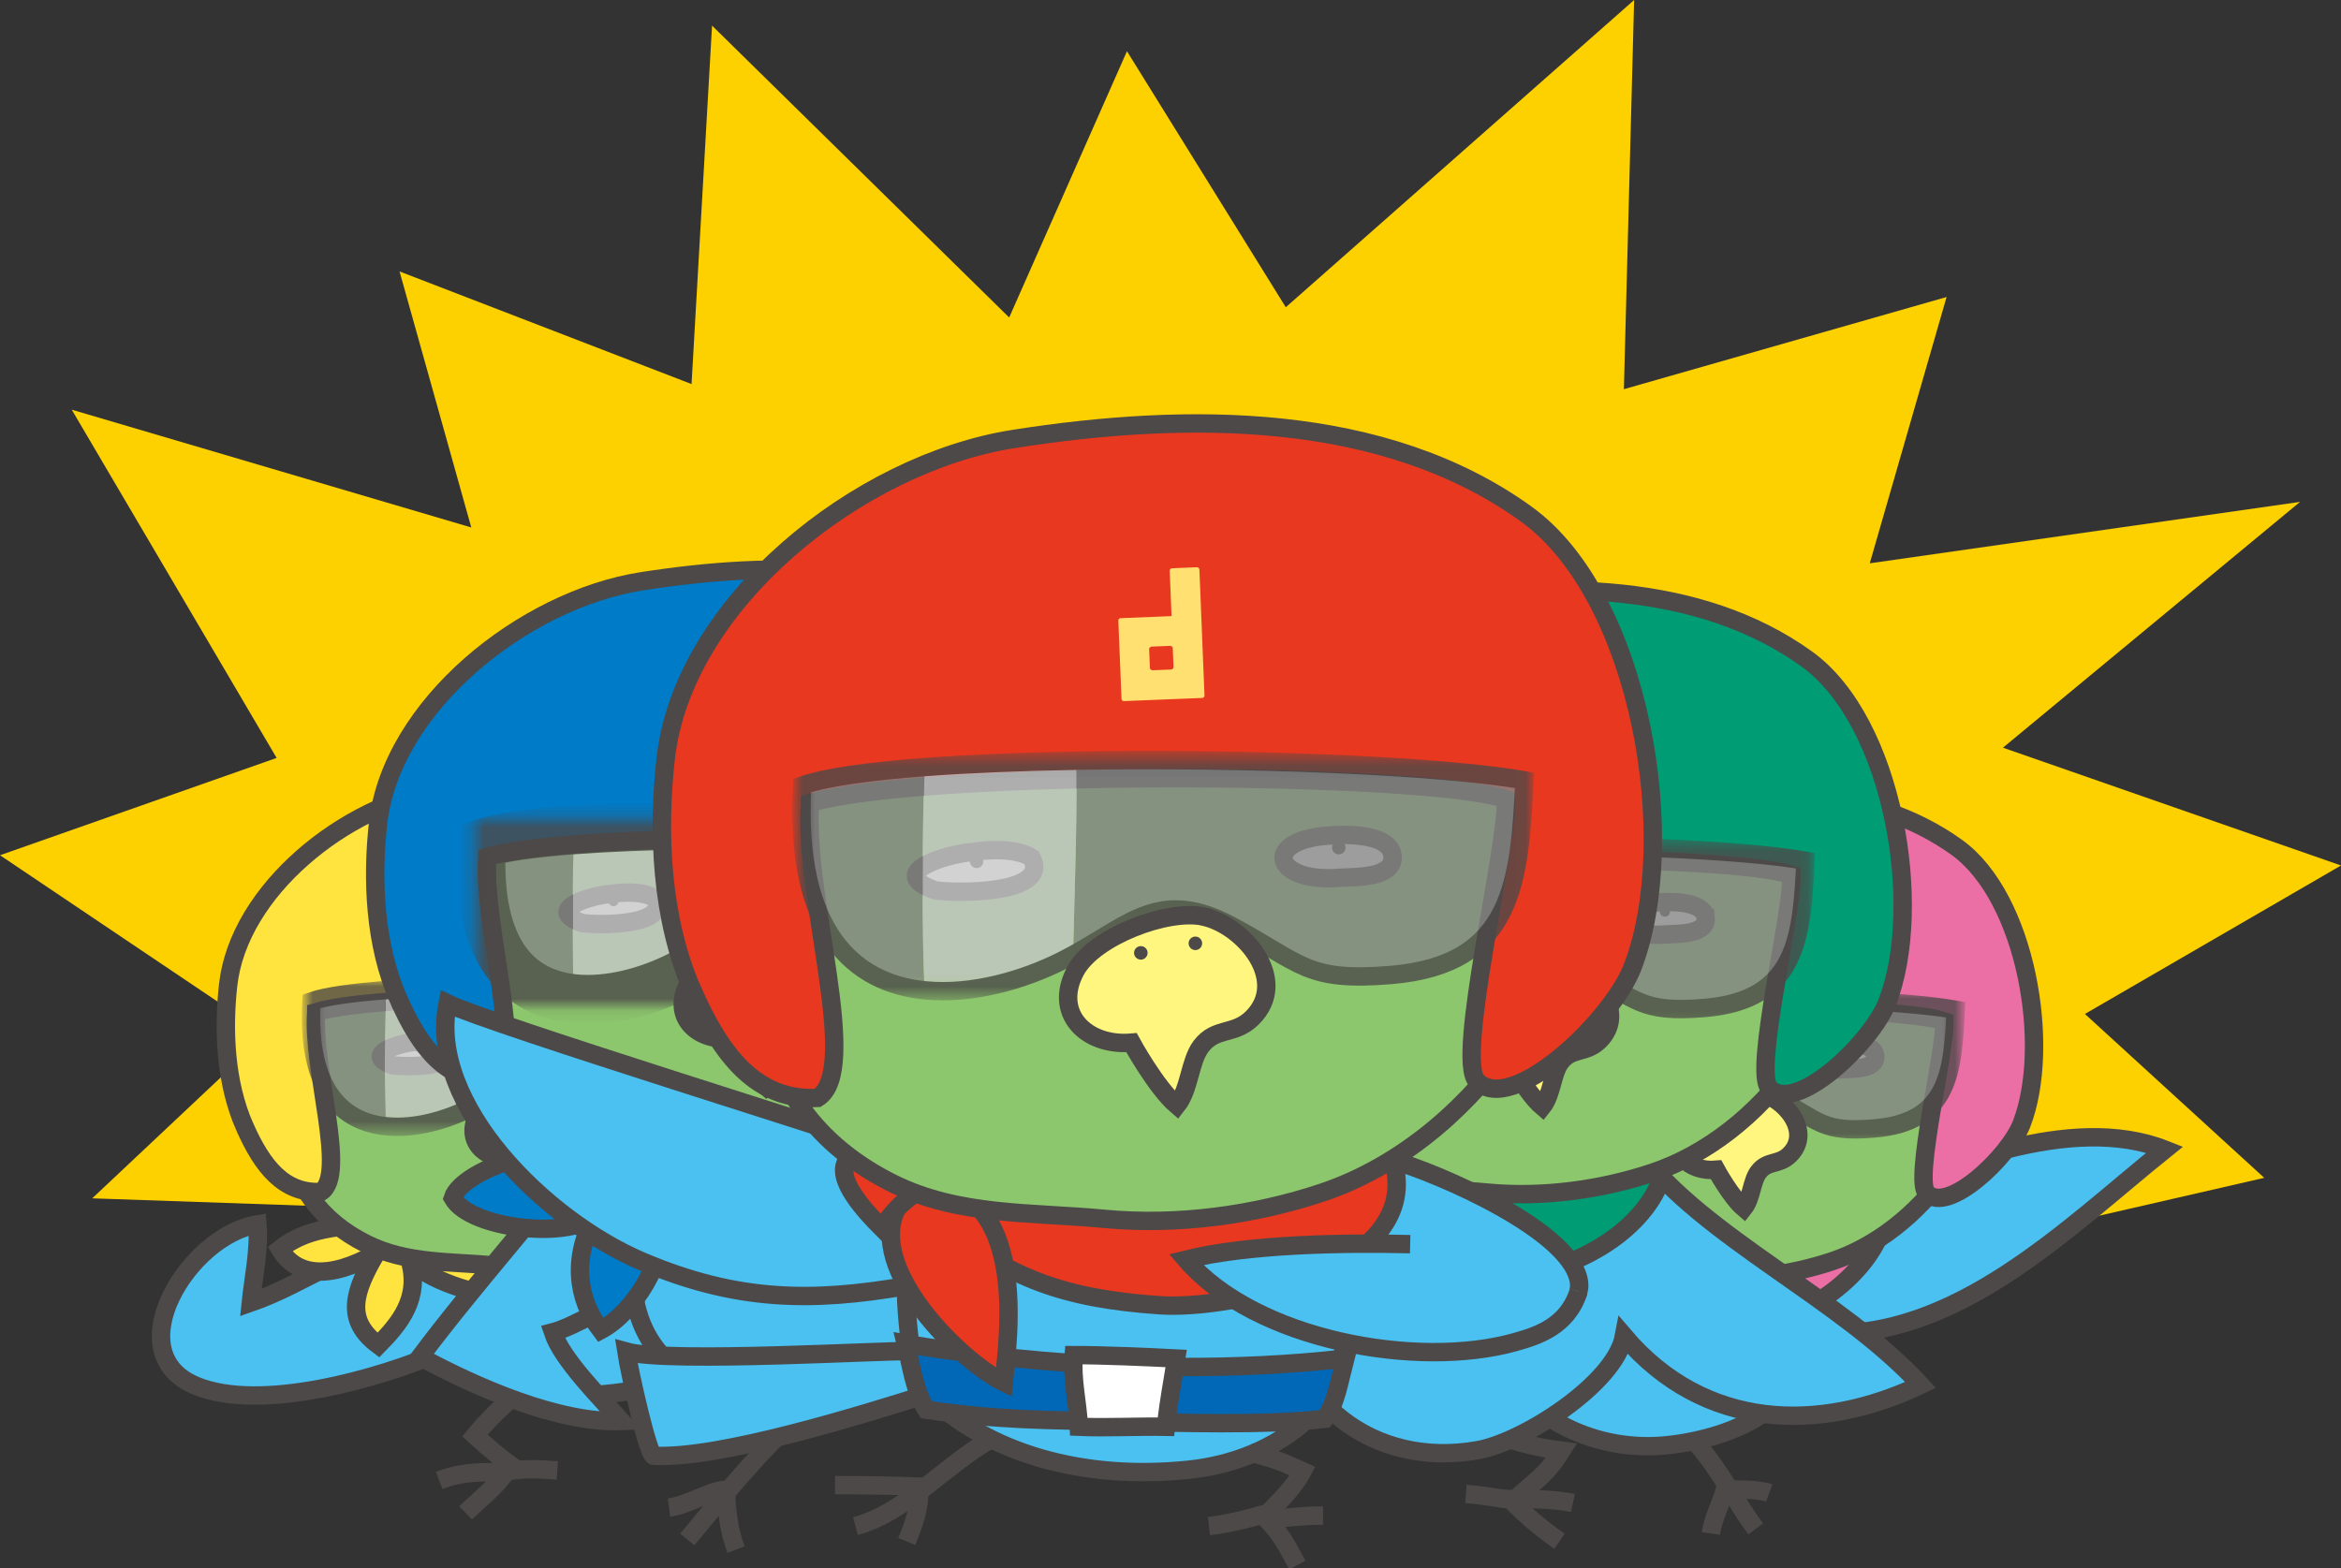 <svg width="191" height="128" viewBox="0 0 191 128" fill="none" xmlns="http://www.w3.org/2000/svg">
<rect x="0" y="0" width="191" height="128" fill="#333333" stroke="none"/>
<g clip-path="url(#clip0_230_776)">
<path d="M31.763 98.636L7.524 97.8L21.735 84.425L0 69.799L22.57 61.857L5.852 33.435L38.451 43.048L32.599 22.153L56.423 31.345L58.095 2.09L82.338 25.912L91.948 4.18L104.906 25.076L133.328 0L132.492 31.763L158.821 24.24L152.552 45.974L187.661 40.959L163.419 61.021L191.002 70.635L170.107 82.753L184.736 96.128L159.239 101.98" fill="#FDD000"/>
<path d="M33.268 101.411C28.316 101.776 25.014 104.73 20.461 106.313C20.645 104.487 21.172 102.033 21.007 99.923C15.376 100.823 9.538 110.364 15.925 113.073C21.236 115.324 31.086 112.454 35.976 110.331C35.804 110.406 41.312 113.744 42.82 113.872C46.183 114.159 49.312 113.875 52.642 113.343C54.972 112.97 57.496 111.273 58.965 109.411C62.796 104.557 60.194 100.291 57.7 95.911" fill="#4AC1F0"/>
<path d="M33.268 101.411C28.316 101.776 25.014 104.73 20.461 106.313C20.645 104.487 21.172 102.033 21.007 99.923C15.376 100.823 9.538 110.364 15.925 113.073C21.236 115.324 31.086 112.454 35.976 110.331C35.804 110.406 41.312 113.744 42.82 113.872C46.183 114.159 49.312 113.875 52.642 113.343C54.972 112.97 57.496 111.273 58.965 109.411C62.796 104.557 60.194 100.291 57.7 95.911" stroke="#4C4948" stroke-width="1.5"/>
<path d="M42.054 113.861C40.85 114.859 39.705 116.001 38.746 117.158C39.944 118.244 41.059 119.206 42.419 120.086" stroke="#4C4948" stroke-width="1.5"/>
<path d="M35.831 120.819C37.988 120.006 39.63 120.189 41.276 120.123C40.619 121.207 38.925 122.558 37.988 123.475" stroke="#4C4948" stroke-width="1.5"/>
<path d="M45.473 120.006C43.974 119.905 42.918 119.822 41.324 120.086" stroke="#4C4948" stroke-width="1.5"/>
<path d="M46.816 100.678C43.584 101.302 32.321 103.44 31.384 99.625C28.344 100.23 25.374 99.918 22.844 101.941C24.114 104.12 26.792 104.512 30.688 102.294C28.863 105.399 28.107 107.728 30.872 109.779C32.588 108.037 34.341 105.945 33.427 102.841C36.314 105.973 47.816 107.984 51.213 103.239" fill="#FFE33F"/>
<path d="M46.816 100.678C43.584 101.302 32.321 103.44 31.384 99.625C28.344 100.23 25.374 99.918 22.844 101.941C24.114 104.12 26.792 104.512 30.688 102.294C28.863 105.399 28.107 107.728 30.872 109.779C32.588 108.037 34.341 105.945 33.427 102.841C36.314 105.973 47.816 107.984 51.213 103.239" stroke="#4C4948" stroke-width="1.5"/>
<path d="M63.969 83.929C63.339 74.243 49.995 70.481 42.232 73.296C35.761 72.398 27.706 75.809 25.031 82.393C22.122 89.56 22.189 97.68 29.902 101.523C33.195 103.164 36.809 102.947 40.426 103.289C44.071 103.635 47.919 103.105 51.266 101.991C58.483 99.586 64.46 91.463 63.969 83.932" fill="#8CC66D"/>
<path d="M63.969 83.929C63.339 74.243 49.995 70.481 42.232 73.296C35.761 72.398 27.706 75.809 25.031 82.393C22.122 89.56 22.189 97.68 29.902 101.523C33.195 103.164 36.809 102.947 40.426 103.289C44.071 103.635 47.919 103.105 51.266 101.991C58.483 99.586 64.46 91.463 63.969 83.932V83.929Z" stroke="#4C4948" stroke-width="1.5"/>
<path d="M42.232 73.296C41.839 72.268 40.961 71.276 40.348 70.292" stroke="#4C4948" stroke-width="1.5"/>
<path d="M43.522 69.54C43.199 70.788 43.313 72.187 42.678 73.318" stroke="#4C4948" stroke-width="1.5"/>
<path d="M45.957 70.32C45.149 71.028 43.982 72.22 43.597 72.906" stroke="#4C4948" stroke-width="1.5"/>
<path d="M36.826 85.32C36.099 84.837 34.694 84.899 33.847 85.035C32.722 85.111 29.464 86.033 32.028 86.938C33.006 87.092 37.793 87.159 36.829 85.32" fill="white"/>
<path d="M36.826 85.32C36.099 84.837 34.694 84.899 33.847 85.035C32.722 85.111 29.464 86.033 32.028 86.938C33.006 87.092 37.793 87.159 36.829 85.32H36.826Z" stroke="#4C4948" stroke-width="1.5"/>
<path d="M54.782 85.233C54.668 83.954 51.837 84.202 51.837 84.202C48.24 84.338 48.736 86.607 52.191 86.314C52.779 86.264 54.886 86.384 54.782 85.236" fill="white"/>
<path d="M54.782 85.233C54.668 83.954 51.837 84.202 51.837 84.202C48.24 84.338 48.736 86.607 52.191 86.314C52.779 86.264 54.886 86.384 54.782 85.236V85.233Z" stroke="#4C4948" stroke-width="1.5"/>
<path d="M45.369 88.245C43.6 87.861 39.936 89.237 39.013 90.931C37.857 93.063 39.54 94.721 41.791 94.523C41.791 94.523 43.015 96.766 44.051 97.647C44.687 96.85 44.687 95.451 45.252 94.707C45.988 93.734 46.905 94.175 47.788 93.305C49.7 91.427 47.381 88.685 45.369 88.248" fill="#FFF67F"/>
<path d="M45.369 88.245C43.6 87.861 39.936 89.237 39.013 90.931C37.857 93.063 39.54 94.721 41.791 94.523C41.791 94.523 43.015 96.766 44.051 97.647C44.687 96.85 44.687 95.451 45.252 94.707C45.988 93.734 46.905 94.175 47.788 93.305C49.7 91.427 47.381 88.685 45.369 88.248V88.245Z" stroke="#4C4948" stroke-width="1.5"/>
<path d="M42.594 90.068C42.586 90.254 42.427 90.397 42.243 90.388C42.056 90.38 41.914 90.224 41.923 90.037C41.931 89.853 42.087 89.708 42.274 89.717C42.458 89.725 42.603 89.884 42.594 90.068Z" fill="#4C4948"/>
<path d="M45.311 89.594C45.303 89.78 45.147 89.922 44.96 89.914C44.776 89.906 44.631 89.75 44.639 89.563C44.648 89.376 44.807 89.234 44.991 89.243C45.177 89.251 45.319 89.407 45.311 89.594Z" fill="#4C4948"/>
<path d="M34.421 85.509C34.413 85.695 34.257 85.838 34.07 85.829C33.884 85.821 33.742 85.665 33.75 85.478C33.758 85.291 33.914 85.149 34.101 85.158C34.288 85.166 34.43 85.322 34.421 85.509Z" fill="#4C4948"/>
<path d="M52.444 84.829C52.436 85.016 52.28 85.158 52.093 85.149C51.907 85.141 51.764 84.985 51.773 84.798C51.781 84.614 51.937 84.469 52.124 84.478C52.311 84.486 52.453 84.642 52.444 84.829Z" fill="#4C4948"/>
<path d="M19.971 91.974C18.357 88.32 18.218 84.004 18.611 80.418C19.461 72.647 28.199 65.683 35.94 64.471C44.614 63.114 54.345 63.097 61.439 68.213C67.138 72.323 69.163 84.478 66.722 90.784C65.689 93.45 60.676 98.21 58.976 96.424C57.911 95.306 60.542 84.729 60.419 82.402C56.51 81.042 31.406 80.914 25.806 82.594C25.806 82.6 25.806 82.605 25.806 82.611C25.432 87.159 28.389 95.914 26.179 97.276C23.178 97.432 21.411 95.223 19.976 91.976" fill="#FFE33F"/>
<path d="M19.971 91.974C18.357 88.32 18.218 84.004 18.611 80.418C19.461 72.647 28.199 65.683 35.94 64.471C44.614 63.114 54.345 63.097 61.439 68.213C67.138 72.323 69.163 84.478 66.722 90.784C65.689 93.45 60.676 98.21 58.976 96.424C57.911 95.306 60.542 84.729 60.419 82.402C56.51 81.042 31.406 80.914 25.806 82.594C25.806 82.6 25.806 82.605 25.806 82.611C25.432 87.159 28.389 95.914 26.179 97.276C23.178 97.432 21.411 95.223 19.976 91.976L19.971 91.974Z" stroke="#4C4948" stroke-width="1.5"/>
<g opacity="0.8">
<mask id="mask0_230_776" style="mask-type:luminance" maskUnits="userSpaceOnUse" x="24" y="79" width="38" height="14">
<path d="M61.932 79.9H24.814V92.517H61.932V79.9Z" fill="white"/>
</mask>
<g mask="url(#mask0_230_776)">
<mask id="mask1_230_776" style="mask-type:luminance" maskUnits="userSpaceOnUse" x="25" y="80" width="37" height="12">
<path d="M61.352 80.457H25.371V91.96H61.352V80.457Z" fill="white"/>
</mask>
<g mask="url(#mask1_230_776)">
<mask id="mask2_230_776" style="mask-type:luminance" maskUnits="userSpaceOnUse" x="25" y="80" width="37" height="12">
<path d="M61.352 80.457H25.371V91.96H61.352V80.457Z" fill="white"/>
</mask>
<g mask="url(#mask2_230_776)">
<path d="M61.353 81.469C61.099 86.481 60.832 90.642 54.71 91.154C50.46 91.508 50.285 90.58 46.737 88.691C43.285 86.852 41.778 88.557 38.947 90.121L38.894 90.02C38.977 86.59 39.083 83.798 39.063 80.504V80.49C47.49 80.346 57.223 80.733 61.355 81.469" fill="#848484"/>
<path d="M39.061 80.502C39.08 83.796 38.974 86.588 38.891 90.018L38.944 90.118C38.754 90.224 38.559 90.327 38.356 90.43C36.419 91.408 33.85 92.152 31.507 91.918C31.359 89.965 31.362 83.21 31.515 80.806C33.736 80.641 36.327 80.538 39.058 80.491V80.505L39.061 80.502Z" fill="#C7C7C8"/>
<path d="M31.518 80.806C31.364 83.213 31.362 89.965 31.509 91.918C27.998 91.567 25.003 89.009 25.41 81.722C26.569 81.313 28.756 81.012 31.518 80.806Z" fill="#848484"/>
</g>
</g>
<path d="M31.518 80.805C28.756 81.011 26.572 81.312 25.41 81.722C25.003 89.009 27.998 91.567 31.509 91.918C33.85 92.155 36.422 91.408 38.358 90.43C38.562 90.327 38.757 90.224 38.946 90.118C41.78 88.555 43.285 86.849 46.737 88.688C50.285 90.578 50.46 91.505 54.71 91.151C60.834 90.639 61.099 86.479 61.353 81.466C57.22 80.727 47.487 80.34 39.061 80.488C36.33 80.535 33.739 80.638 31.518 80.802V80.805Z" stroke="#4C4948" stroke-width="1.5"/>
</g>
</g>
<path d="M45.172 70.972C45.172 70.908 45.116 70.857 45.049 70.857L43.818 70.908C43.818 70.908 43.818 70.908 43.815 70.908H43.809C43.745 70.908 43.695 70.966 43.698 71.03L43.79 73.287L41.254 73.39C41.19 73.39 41.137 73.446 41.14 73.513L41.299 77.411C41.304 77.475 41.357 77.523 41.421 77.52L45.317 77.361C45.381 77.361 45.431 77.303 45.428 77.239L45.175 70.972H45.172ZM43.887 75.826C43.89 75.89 43.829 75.945 43.745 75.948L42.862 75.985C42.781 75.987 42.711 75.937 42.709 75.873L42.669 74.928C42.669 74.864 42.731 74.811 42.812 74.806L43.695 74.77C43.776 74.767 43.843 74.817 43.848 74.881L43.884 75.826H43.887Z" fill="#FFE071"/>
<path d="M151.727 98.123C158.495 95.267 168.964 90.809 176.622 93.821C168.755 100.144 159.526 109.506 148.486 108.796C148.826 108.818 144.672 114.689 144.067 115.166C141.963 116.821 138.5 117.721 135.836 117.966C130.291 118.476 124.818 115.943 121.928 111.042C120.51 108.634 121.017 104.151 123.057 102.083" fill="#4AC1F0"/>
<path d="M151.727 98.123C158.495 95.267 168.964 90.809 176.622 93.821C168.755 100.144 159.526 109.506 148.486 108.796C148.826 108.818 144.672 114.689 144.067 115.166C141.963 116.821 138.5 117.721 135.836 117.966C130.291 118.476 124.818 115.943 121.928 111.042C120.51 108.634 121.017 104.151 123.057 102.083" stroke="#4C4948" stroke-width="1.5"/>
<path d="M138.391 117.782C140.093 119.629 141.793 122.831 143.247 124.784" stroke="#4C4948" stroke-width="1.5"/>
<path d="M139.586 125.152C139.77 123.909 140.406 122.736 140.743 121.555C141.746 121.58 143.359 121.499 144.346 121.856" stroke="#4C4948" stroke-width="1.5"/>
<path d="M130.123 101.052C134.835 105.48 147.676 101.448 153.357 100.807C149.888 108.656 134.582 112.906 129.391 104.713" fill="#EB6EA5"/>
<path d="M130.123 101.052C134.835 105.48 147.676 101.448 153.357 100.807C149.888 108.656 134.582 112.906 129.391 104.713" stroke="#4C4948" stroke-width="1.5"/>
<path d="M162.187 84.874C161.557 75.191 148.213 71.429 140.45 74.24C133.98 73.343 125.924 76.754 123.249 83.338C120.34 90.505 120.409 98.625 128.12 102.468C131.413 104.109 135.027 103.891 138.644 104.234C142.289 104.58 146.137 104.05 149.484 102.933C156.701 100.531 162.678 92.406 162.187 84.874Z" fill="#8CC66D"/>
<path d="M162.187 84.874C161.557 75.191 148.213 71.429 140.45 74.24C133.98 73.343 125.924 76.754 123.249 83.338C120.34 90.505 120.409 98.625 128.12 102.468C131.413 104.109 135.027 103.891 138.644 104.234C142.289 104.58 146.137 104.05 149.484 102.933C156.701 100.531 162.678 92.406 162.187 84.874Z" stroke="#4C4948" stroke-width="1.5"/>
<path d="M140.45 74.24C140.057 73.212 139.179 72.22 138.566 71.236" stroke="#4C4948" stroke-width="1.5"/>
<path d="M141.743 70.484C141.42 71.733 141.534 73.134 140.898 74.263" stroke="#4C4948" stroke-width="1.5"/>
<path d="M144.176 71.267C143.367 71.975 142.2 73.168 141.815 73.853" stroke="#4C4948" stroke-width="1.5"/>
<path d="M135.044 86.267C134.317 85.785 132.912 85.846 132.065 85.983C130.942 86.058 127.682 86.98 130.246 87.886C131.224 88.039 136.011 88.106 135.044 86.267Z" fill="white"/>
<path d="M135.044 86.267C134.317 85.785 132.912 85.846 132.065 85.983C130.942 86.058 127.682 86.98 130.246 87.886C131.224 88.039 136.011 88.106 135.044 86.267Z" stroke="#4C4948" stroke-width="1.5"/>
<path d="M153.003 86.18C152.889 84.904 150.058 85.149 150.058 85.149C146.461 85.286 146.957 87.554 150.412 87.261C151 87.211 153.106 87.331 153.003 86.183" fill="white"/>
<path d="M153.003 86.18C152.889 84.904 150.058 85.149 150.058 85.149C146.461 85.286 146.957 87.554 150.412 87.261C151 87.211 153.106 87.331 153.003 86.183V86.18Z" stroke="#4C4948" stroke-width="1.5"/>
<path d="M143.59 89.19C141.821 88.805 138.157 90.182 137.237 91.876C136.081 94.008 137.764 95.666 140.015 95.468C140.015 95.468 141.238 97.711 142.275 98.592C142.91 97.795 142.91 96.396 143.476 95.652C144.212 94.679 145.128 95.117 146.012 94.25C147.923 92.372 145.605 89.63 143.593 89.193" fill="#FFF67F"/>
<path d="M143.59 89.19C141.821 88.805 138.157 90.182 137.237 91.876C136.081 94.008 137.764 95.666 140.015 95.468C140.015 95.468 141.238 97.711 142.275 98.592C142.91 97.795 142.91 96.396 143.476 95.652C144.212 94.679 145.128 95.117 146.012 94.25C147.923 92.372 145.605 89.63 143.593 89.193L143.59 89.19Z" stroke="#4C4948" stroke-width="1.5"/>
<path d="M140.815 91.015C140.807 91.202 140.651 91.344 140.464 91.335C140.277 91.327 140.135 91.171 140.143 90.984C140.152 90.798 140.308 90.656 140.495 90.664C140.681 90.672 140.823 90.831 140.815 91.015Z" fill="#4C4948"/>
<path d="M143.529 90.538C143.521 90.725 143.365 90.867 143.178 90.859C142.994 90.85 142.849 90.695 142.858 90.508C142.866 90.321 143.022 90.179 143.209 90.187C143.396 90.196 143.538 90.352 143.529 90.538Z" fill="#4C4948"/>
<path d="M132.642 86.456C132.634 86.643 132.478 86.785 132.291 86.777C132.104 86.769 131.962 86.612 131.971 86.426C131.979 86.239 132.135 86.097 132.322 86.105C132.508 86.114 132.65 86.27 132.642 86.456Z" fill="#4C4948"/>
<path d="M150.665 85.774C150.657 85.96 150.501 86.103 150.314 86.094C150.127 86.086 149.985 85.927 149.994 85.743C150.002 85.559 150.158 85.414 150.345 85.423C150.531 85.431 150.673 85.587 150.665 85.774Z" fill="#4C4948"/>
<path d="M118.189 92.921C116.576 89.268 116.436 84.951 116.829 81.365C117.679 73.594 126.417 66.63 134.158 65.418C142.833 64.061 152.563 64.044 159.657 69.16C165.356 73.271 167.382 85.425 164.938 91.731C163.904 94.398 158.891 99.157 157.191 97.371C156.127 96.254 158.757 85.676 158.635 83.349C154.725 81.99 129.622 81.861 124.018 83.542C124.018 83.547 124.018 83.553 124.018 83.558C123.645 88.106 126.601 96.861 124.392 98.224C121.391 98.38 119.624 96.17 118.189 92.924" fill="#EB6EA5"/>
<path d="M118.189 92.921C116.576 89.268 116.436 84.951 116.829 81.365C117.679 73.594 126.417 66.63 134.158 65.418C142.833 64.061 152.563 64.044 159.657 69.16C165.356 73.271 167.382 85.425 164.938 91.731C163.904 94.398 158.891 99.157 157.191 97.371C156.127 96.254 158.757 85.676 158.635 83.349C154.725 81.99 129.622 81.861 124.018 83.542C124.018 83.547 124.018 83.553 124.018 83.558C123.645 88.106 126.601 96.861 124.392 98.224C121.391 98.38 119.624 96.17 118.189 92.924V92.921Z" stroke="#4C4948" stroke-width="1.5"/>
<g opacity="0.8">
<mask id="mask3_230_776" style="mask-type:luminance" maskUnits="userSpaceOnUse" x="123" y="80" width="38" height="14">
<path d="M160.153 80.847H123.035V93.464H160.153V80.847Z" fill="white"/>
</mask>
<g mask="url(#mask3_230_776)">
<mask id="mask4_230_776" style="mask-type:luminance" maskUnits="userSpaceOnUse" x="123" y="81" width="37" height="12">
<path d="M159.574 81.405H123.592V92.907H159.574V81.405Z" fill="white"/>
</mask>
<g mask="url(#mask4_230_776)">
<mask id="mask5_230_776" style="mask-type:luminance" maskUnits="userSpaceOnUse" x="123" y="81" width="37" height="12">
<path d="M159.574 81.405H123.592V92.907H159.574V81.405Z" fill="white"/>
</mask>
<g mask="url(#mask5_230_776)">
<path d="M159.571 82.413C159.317 87.426 159.05 91.587 152.928 92.099C148.678 92.453 148.503 91.525 144.956 89.636C141.503 87.794 139.996 89.502 137.165 91.065L137.109 90.965C137.195 87.535 137.298 84.743 137.279 81.449V81.435C145.705 81.29 155.438 81.678 159.571 82.413Z" fill="#848484"/>
<path d="M137.279 81.449C137.298 84.743 137.195 87.535 137.109 90.965L137.164 91.065C136.975 91.171 136.78 91.274 136.577 91.377C134.64 92.355 132.071 93.099 129.727 92.865C129.58 90.912 129.582 84.16 129.736 81.753C131.957 81.588 134.548 81.485 137.279 81.438V81.452V81.449Z" fill="#C7C7C8"/>
<path d="M129.736 81.751C129.583 84.158 129.58 90.91 129.728 92.863C126.219 92.512 123.221 89.957 123.628 82.667C124.79 82.258 126.974 81.954 129.736 81.751Z" fill="#848484"/>
</g>
</g>
<path d="M129.736 81.75C126.975 81.956 124.79 82.257 123.628 82.667C123.221 89.954 126.217 92.511 129.728 92.863C132.068 93.1 134.64 92.353 136.577 91.375C136.78 91.272 136.975 91.168 137.165 91.062C139.999 89.499 141.503 87.794 144.956 89.633C148.503 91.522 148.678 92.45 152.928 92.096C159.05 91.584 159.317 87.423 159.571 82.41C155.438 81.672 145.705 81.285 137.279 81.432C134.548 81.48 131.957 81.583 129.736 81.747V81.75Z" stroke="#4C4948" stroke-width="1.5"/>
</g>
</g>
<path d="M143.39 71.919C143.39 71.855 143.334 71.805 143.267 71.805L142.036 71.855C142.036 71.855 142.036 71.855 142.033 71.855C142.033 71.855 142.027 71.855 142.025 71.855C141.96 71.855 141.91 71.914 141.913 71.978L142.005 74.235L139.469 74.338C139.405 74.338 139.352 74.394 139.355 74.461L139.514 78.359C139.519 78.423 139.572 78.471 139.637 78.468L143.532 78.309C143.596 78.309 143.646 78.25 143.643 78.186L143.39 71.917V71.919ZM142.108 76.771C142.111 76.835 142.047 76.891 141.966 76.893L141.083 76.93C141.002 76.932 140.932 76.882 140.929 76.818L140.89 75.873C140.89 75.809 140.952 75.756 141.033 75.751L141.916 75.715C141.997 75.712 142.066 75.762 142.069 75.823L142.105 76.768L142.108 76.771Z" fill="#FFE071"/>
<path d="M133.754 93.994C139.102 101.041 150.172 105.937 156.704 113.031C148.445 116.946 139.082 116.773 132.5 109.041C131.784 112.928 124.255 117.701 120.577 118.353C112.05 119.866 105.098 114.399 104.438 106.012C104.112 101.877 107.113 98.591 108.275 94.805" fill="#4AC1F0"/>
<path d="M133.754 93.994C139.102 101.041 150.172 105.937 156.704 113.031C148.445 116.946 139.082 116.773 132.5 109.041C131.784 112.928 124.255 117.701 120.577 118.353C112.05 119.866 105.098 114.399 104.438 106.012C104.112 101.877 107.113 98.591 108.275 94.805" stroke="#4C4948" stroke-width="1.5"/>
<path d="M123.051 117.414C124.247 117.838 125.757 118.191 127.404 118.395C126.063 120.513 125.414 120.669 123.503 122.483" stroke="#4C4948" stroke-width="1.5"/>
<path d="M128.334 122.669C126.891 122.355 124.712 122.31 123.185 122.335C124.422 123.625 125.771 124.773 127.237 125.79" stroke="#4C4948" stroke-width="1.5"/>
<path d="M119.604 121.925C121.271 122.053 122.204 122.296 123.054 122.363" stroke="#4C4948" stroke-width="1.5"/>
<path d="M115.438 94.961C122.614 95.504 128.32 96.39 135.927 94.635C134.796 103.808 115.829 108.988 113.917 98.006" fill="#009C74"/>
<path d="M115.438 94.961C122.614 95.504 128.32 96.39 135.927 94.635C134.796 103.808 115.829 108.988 113.917 98.006" stroke="#4C4948" stroke-width="1.5"/>
<path d="M150.562 73.299C149.782 61.278 133.216 56.608 123.578 60.099C115.544 58.984 105.546 63.217 102.228 71.393C98.616 80.287 98.7 90.369 108.274 95.136C112.362 97.173 116.848 96.903 121.337 97.329C125.86 97.758 130.639 97.098 134.791 95.716C143.749 92.731 151.167 82.65 150.559 73.299" fill="#8CC66D"/>
<path d="M150.562 73.299C149.782 61.278 133.216 56.608 123.578 60.099C115.544 58.984 105.546 63.217 102.228 71.393C98.616 80.287 98.7 90.369 108.274 95.136C112.362 97.173 116.848 96.903 121.337 97.329C125.86 97.758 130.639 97.098 134.791 95.716C143.749 92.731 151.167 82.65 150.559 73.299H150.562Z" stroke="#4C4948" stroke-width="1.5"/>
<path d="M123.578 60.099C123.09 58.823 122.001 57.591 121.237 56.371" stroke="#4C4948" stroke-width="1.5"/>
<path d="M125.183 55.435C124.782 56.984 124.924 58.723 124.135 60.124" stroke="#4C4948" stroke-width="1.5"/>
<path d="M128.203 56.407C127.197 57.285 125.748 58.767 125.272 59.617" stroke="#4C4948" stroke-width="1.5"/>
<path d="M116.868 75.026C115.965 74.427 114.224 74.502 113.17 74.672C111.774 74.767 107.728 75.912 110.91 77.035C112.125 77.225 118.066 77.308 116.868 75.026Z" fill="white"/>
<path d="M116.868 75.026C115.965 74.427 114.224 74.502 113.17 74.672C111.774 74.767 107.728 75.912 110.91 77.035C112.125 77.225 118.066 77.308 116.868 75.026Z" stroke="#4C4948" stroke-width="1.5"/>
<path d="M139.16 74.918C139.021 73.332 135.504 73.639 135.504 73.639C131.04 73.809 131.656 76.623 135.944 76.258C136.674 76.197 139.288 76.344 139.163 74.918" fill="white"/>
<path d="M139.16 74.918C139.021 73.332 135.504 73.639 135.504 73.639C131.04 73.809 131.656 76.623 135.944 76.258C136.674 76.197 139.288 76.344 139.163 74.918H139.16Z" stroke="#4C4948" stroke-width="1.5"/>
<path d="M127.476 78.654C125.28 78.178 120.73 79.886 119.588 81.99C118.15 84.634 120.24 86.693 123.037 86.448C123.037 86.448 124.559 89.232 125.84 90.324C126.629 89.335 126.629 87.599 127.331 86.674C128.245 85.467 129.382 86.01 130.48 84.935C132.854 82.603 129.976 79.198 127.476 78.657" fill="#FFF67F"/>
<path d="M127.476 78.654C125.28 78.178 120.73 79.886 119.588 81.99C118.15 84.634 120.24 86.693 123.037 86.448C123.037 86.448 124.559 89.232 125.84 90.324C126.629 89.335 126.629 87.599 127.331 86.674C128.245 85.467 129.382 86.01 130.48 84.935C132.854 82.603 129.976 79.198 127.476 78.657V78.654Z" stroke="#4C4948" stroke-width="1.5"/>
<path d="M124.029 80.92C124.018 81.151 123.823 81.329 123.595 81.318C123.363 81.307 123.185 81.112 123.196 80.883C123.207 80.652 123.402 80.474 123.634 80.485C123.862 80.496 124.041 80.691 124.032 80.92" fill="#4C4948"/>
<path d="M127.401 80.329C127.39 80.56 127.194 80.738 126.963 80.727C126.732 80.716 126.556 80.521 126.565 80.293C126.576 80.061 126.771 79.883 126.999 79.894C127.231 79.905 127.409 80.1 127.398 80.329" fill="#4C4948"/>
<path d="M113.886 75.26C113.875 75.492 113.68 75.67 113.452 75.659C113.22 75.647 113.042 75.452 113.053 75.224C113.064 74.993 113.259 74.817 113.488 74.826C113.719 74.837 113.898 75.032 113.886 75.26Z" fill="#4C4948"/>
<path d="M136.257 74.416C136.245 74.647 136.05 74.825 135.822 74.814C135.591 74.803 135.412 74.608 135.423 74.379C135.434 74.148 135.63 73.97 135.858 73.981C136.089 73.992 136.268 74.187 136.257 74.416Z" fill="#4C4948"/>
<path d="M95.947 83.285C93.944 78.749 93.771 73.393 94.258 68.941C95.314 59.294 106.162 50.65 115.767 49.145C126.534 47.46 138.614 47.44 147.419 53.788C154.494 58.89 157.007 73.979 153.976 81.806C152.694 85.116 146.469 91.023 144.359 88.808C143.039 87.423 146.302 74.291 146.154 71.404C141.303 69.715 110.139 69.559 103.186 71.641C103.186 71.646 103.186 71.655 103.186 71.66C102.724 77.306 106.391 88.173 103.649 89.864C99.923 90.059 97.73 87.315 95.95 83.285" fill="#009C74"/>
<path d="M95.947 83.285C93.944 78.749 93.771 73.393 94.258 68.941C95.314 59.294 106.162 50.65 115.767 49.145C126.534 47.46 138.614 47.44 147.419 53.788C154.494 58.89 157.007 73.979 153.976 81.806C152.694 85.116 146.469 91.023 144.359 88.808C143.039 87.423 146.302 74.291 146.154 71.404C141.303 69.715 110.139 69.559 103.186 71.641C103.186 71.646 103.186 71.655 103.186 71.66C102.724 77.306 106.391 88.173 103.649 89.864C99.923 90.059 97.73 87.315 95.95 83.285H95.947Z" stroke="#4C4948" stroke-width="1.5"/>
<g opacity="0.8">
<mask id="mask6_230_776" style="mask-type:luminance" maskUnits="userSpaceOnUse" x="102" y="68" width="46" height="16">
<path d="M147.896 68.433H102.094V83.828H147.896V68.433Z" fill="white"/>
</mask>
<g mask="url(#mask6_230_776)">
<mask id="mask7_230_776" style="mask-type:luminance" maskUnits="userSpaceOnUse" x="102" y="68" width="46" height="16">
<path d="M147.316 68.99H102.652V83.271H147.316V68.99Z" fill="white"/>
</mask>
<g mask="url(#mask7_230_776)">
<mask id="mask8_230_776" style="mask-type:luminance" maskUnits="userSpaceOnUse" x="102" y="68" width="46" height="16">
<path d="M147.316 68.99H102.652V83.271H147.316V68.99Z" fill="white"/>
</mask>
<g mask="url(#mask8_230_776)">
<path d="M147.313 70.244C146.996 76.466 146.667 81.633 139.068 82.265C133.793 82.706 133.576 81.552 129.173 79.208C124.888 76.924 123.018 79.044 119.501 80.983L119.435 80.858C119.54 76.597 119.669 73.134 119.646 69.043V69.027C130.107 68.846 142.186 69.325 147.316 70.242" fill="#848484"/>
<path d="M119.644 69.046C119.666 73.134 119.538 76.6 119.432 80.861L119.499 80.986C119.262 81.117 119.02 81.245 118.769 81.374C116.367 82.586 113.174 83.514 110.267 83.218C110.083 80.794 110.089 72.409 110.278 69.425C113.034 69.222 116.253 69.091 119.644 69.032V69.049V69.046Z" fill="#C7C7C8"/>
<path d="M110.278 69.419C110.089 72.406 110.083 80.791 110.267 83.212C105.912 82.775 102.189 79.604 102.696 70.556C104.137 70.049 106.851 69.673 110.278 69.416" fill="#848484"/>
</g>
</g>
<path d="M110.278 69.419C106.851 69.675 104.137 70.049 102.696 70.559C102.189 79.604 105.912 82.778 110.267 83.215C113.174 83.508 116.367 82.582 118.769 81.37C119.02 81.245 119.262 81.114 119.499 80.983C123.015 79.044 124.885 76.923 129.171 79.208C133.573 81.552 133.793 82.702 139.066 82.265C146.667 81.63 146.996 76.466 147.311 70.244C142.181 69.327 130.099 68.848 119.641 69.029C116.25 69.088 113.034 69.216 110.276 69.422L110.278 69.419Z" stroke="#4C4948" stroke-width="1.5"/>
</g>
</g>
<path d="M127.228 57.215C127.228 57.134 127.158 57.073 127.078 57.076L125.548 57.137C125.548 57.137 125.548 57.137 125.542 57.137C125.542 57.137 125.537 57.137 125.534 57.137C125.456 57.137 125.392 57.209 125.395 57.29L125.509 60.091L122.363 60.219C122.282 60.219 122.218 60.289 122.223 60.369L122.419 65.207C122.424 65.285 122.494 65.346 122.572 65.343L127.406 65.148C127.487 65.148 127.548 65.076 127.546 64.995L127.231 57.215H127.228ZM125.634 63.239C125.64 63.32 125.562 63.39 125.459 63.393L124.364 63.437C124.263 63.443 124.177 63.379 124.174 63.298L124.127 62.125C124.127 62.047 124.205 61.98 124.302 61.974L125.4 61.93C125.5 61.927 125.584 61.988 125.59 62.066L125.637 63.239H125.634Z" fill="#FFE071"/>
<path d="M48.705 92.832C44.11 98.831 38.735 104.791 34.274 110.738C38.774 113.176 45.542 116.168 50.686 115.979C49.042 114.129 45.866 110.991 45.113 108.734C46.635 108.344 50.619 106.179 51.667 105.031C52.177 110.947 56.814 113.856 62.412 113.939C67.391 114.012 75.879 112.368 78.95 107.951C80.187 106.168 80.321 104.585 80.443 102.517C80.663 98.839 80.41 95.033 77.997 92.015" fill="#4AC1F0"/>
<path d="M48.705 92.832C44.11 98.831 38.735 104.791 34.274 110.738C38.774 113.176 45.542 116.168 50.686 115.979C49.042 114.129 45.866 110.991 45.113 108.734C46.635 108.344 50.619 106.179 51.667 105.031C52.177 110.947 56.814 113.856 62.412 113.939C67.391 114.012 75.879 112.368 78.95 107.951C80.187 106.168 80.321 104.585 80.443 102.517C80.663 98.839 80.41 95.033 77.997 92.015" stroke="#4C4948" stroke-width="1.5"/>
<path d="M65.388 115.427C62.158 118.166 58.703 122.48 56.072 125.64" stroke="#4C4948" stroke-width="1.5"/>
<path d="M54.584 123.04C56.106 122.845 57.75 121.719 59.23 121.566C59.26 123.193 59.486 125.013 60.057 126.465" stroke="#4C4948" stroke-width="1.5"/>
<path d="M64.309 93.595C61.392 93.595 58.617 95.674 55.387 95.498C53.857 95.415 51.38 95.156 50.555 94.696C46.414 92.391 37.704 95.312 36.94 97.778C38.426 100.378 46.83 101.2 48.644 99.079C46.601 102.609 47.08 106.029 49.014 108.553C51.773 107.093 54.322 102.76 54.03 99.823C57.808 98.834 64.577 100.62 67.734 97.783" fill="#007BC7"/>
<path d="M64.309 93.595C61.392 93.595 58.617 95.674 55.387 95.498C53.857 95.415 51.38 95.156 50.555 94.696C46.414 92.391 37.704 95.312 36.94 97.778C38.426 100.378 46.83 101.2 48.644 99.079C46.601 102.609 47.08 106.029 49.014 108.553C51.773 107.093 54.322 102.76 54.03 99.823C57.808 98.834 64.577 100.62 67.734 97.783" stroke="#4C4948" stroke-width="1.5"/>
<path d="M87.145 71.593C86.365 59.572 69.799 54.902 60.16 58.393C52.127 57.279 42.129 61.511 38.81 69.687C35.199 78.582 35.285 88.663 44.857 93.431C48.945 95.468 53.431 95.197 57.92 95.624C62.443 96.053 67.221 95.395 71.373 94.01C80.332 91.029 87.749 80.944 87.142 71.593" fill="#8CC66D"/>
<path d="M87.145 71.593C86.365 59.572 69.799 54.902 60.16 58.393C52.127 57.279 42.129 61.511 38.81 69.687C35.199 78.582 35.285 88.663 44.857 93.431C48.945 95.468 53.431 95.197 57.92 95.624C62.443 96.053 67.221 95.395 71.373 94.01C80.332 91.029 87.749 80.944 87.142 71.593H87.145Z" stroke="#4C4948" stroke-width="1.5"/>
<path d="M60.16 58.396C59.672 57.12 58.583 55.888 57.822 54.668" stroke="#4C4948" stroke-width="1.5"/>
<path d="M61.765 53.732C61.364 55.281 61.503 57.02 60.717 58.422" stroke="#4C4948" stroke-width="1.5"/>
<path d="M64.786 54.704C63.783 55.582 62.331 57.064 61.855 57.914" stroke="#4C4948" stroke-width="1.5"/>
<path d="M53.45 73.321C52.548 72.722 50.806 72.797 49.753 72.967C48.357 73.062 44.311 74.207 47.493 75.33C48.708 75.519 54.649 75.603 53.45 73.321Z" fill="white"/>
<path d="M53.45 73.321C52.548 72.722 50.806 72.797 49.753 72.967C48.357 73.062 44.311 74.207 47.493 75.33C48.708 75.519 54.649 75.603 53.45 73.321Z" stroke="#4C4948" stroke-width="1.5"/>
<path d="M75.743 73.215C75.603 71.629 72.087 71.936 72.087 71.936C67.623 72.106 68.239 74.92 72.527 74.555C73.257 74.494 75.871 74.642 75.745 73.215" fill="white"/>
<path d="M75.743 73.215C75.603 71.629 72.087 71.936 72.087 71.936C67.623 72.106 68.239 74.92 72.527 74.555C73.257 74.494 75.871 74.642 75.745 73.215H75.743Z" stroke="#4C4948" stroke-width="1.5"/>
<path d="M64.059 76.951C61.863 76.475 57.312 78.183 56.17 80.287C54.732 82.931 56.822 84.99 59.62 84.745C59.62 84.745 61.138 87.529 62.423 88.621C63.212 87.632 63.212 85.896 63.914 84.971C64.828 83.764 65.965 84.308 67.062 83.232C69.436 80.9 66.558 77.495 64.059 76.954" fill="#FFF67F"/>
<path d="M64.059 76.951C61.863 76.475 57.312 78.183 56.17 80.287C54.732 82.931 56.822 84.99 59.62 84.745C59.62 84.745 61.138 87.529 62.423 88.621C63.212 87.632 63.212 85.896 63.914 84.971C64.828 83.764 65.965 84.308 67.062 83.232C69.436 80.9 66.558 77.495 64.059 76.954V76.951Z" stroke="#4C4948" stroke-width="1.5"/>
<path d="M60.614 79.217C60.603 79.448 60.408 79.626 60.18 79.615C59.948 79.604 59.77 79.409 59.781 79.178C59.792 78.947 59.987 78.768 60.219 78.779C60.447 78.79 60.628 78.986 60.617 79.214" fill="#4C4948"/>
<path d="M63.983 78.626C63.972 78.857 63.777 79.036 63.546 79.025C63.315 79.013 63.136 78.818 63.148 78.59C63.159 78.359 63.354 78.18 63.582 78.191C63.813 78.203 63.992 78.398 63.981 78.626" fill="#4C4948"/>
<path d="M50.469 73.558C50.458 73.789 50.263 73.967 50.034 73.956C49.803 73.945 49.625 73.75 49.636 73.522C49.647 73.29 49.842 73.112 50.07 73.123C50.302 73.134 50.48 73.329 50.469 73.558Z" fill="#4C4948"/>
<path d="M72.841 72.713C72.83 72.945 72.635 73.123 72.407 73.112C72.175 73.101 71.997 72.906 72.008 72.677C72.019 72.446 72.215 72.268 72.443 72.279C72.674 72.29 72.853 72.485 72.841 72.713Z" fill="#4C4948"/>
<path d="M32.529 81.583C30.526 77.046 30.353 71.691 30.841 67.238C31.897 57.591 42.745 48.947 52.35 47.443C63.117 45.757 75.196 45.737 84.001 52.085C91.076 57.187 93.59 72.276 90.558 80.103C89.276 83.413 83.051 89.321 80.942 87.106C79.621 85.718 82.884 72.588 82.736 69.701C77.885 68.013 46.721 67.857 39.769 69.938C39.769 69.944 39.769 69.952 39.769 69.958C39.306 75.603 42.973 86.47 40.231 88.162C36.506 88.357 34.313 85.612 32.532 81.583" fill="#007BC7"/>
<path d="M32.529 81.583C30.526 77.046 30.353 71.691 30.841 67.238C31.897 57.591 42.745 48.947 52.35 47.443C63.117 45.757 75.196 45.737 84.001 52.085C91.076 57.187 93.59 72.276 90.558 80.103C89.276 83.413 83.051 89.321 80.942 87.106C79.621 85.718 82.884 72.588 82.736 69.701C77.885 68.013 46.721 67.857 39.769 69.938C39.769 69.944 39.769 69.952 39.769 69.958C39.306 75.603 42.973 86.47 40.231 88.162C36.506 88.357 34.313 85.612 32.532 81.583H32.529Z" stroke="#4C4948" stroke-width="1.5"/>
<g opacity="0.8">
<mask id="mask9_230_776" style="mask-type:luminance" maskUnits="userSpaceOnUse" x="38" y="66" width="47" height="17">
<path d="M84.478 66.731H38.676V82.124H84.478V66.731Z" fill="white"/>
</mask>
<g mask="url(#mask9_230_776)">
<mask id="mask10_230_776" style="mask-type:luminance" maskUnits="userSpaceOnUse" x="39" y="67" width="45" height="15">
<path d="M83.898 67.288H39.234V81.566H83.898V67.288Z" fill="white"/>
</mask>
<g mask="url(#mask10_230_776)">
<mask id="mask11_230_776" style="mask-type:luminance" maskUnits="userSpaceOnUse" x="39" y="67" width="45" height="15">
<path d="M83.898 67.288H39.234V81.566H83.898V67.288Z" fill="white"/>
</mask>
<g mask="url(#mask11_230_776)">
<path d="M83.898 68.539C83.581 74.762 83.252 79.928 75.653 80.563C70.378 81.003 70.161 79.85 65.758 77.506C61.473 75.221 59.603 77.342 56.086 79.281L56.02 79.156C56.125 74.895 56.254 71.432 56.231 67.341V67.325C66.692 67.143 78.771 67.623 83.904 68.539" fill="#848484"/>
<path d="M56.226 67.341C56.248 71.429 56.12 74.895 56.014 79.156L56.081 79.281C55.844 79.412 55.602 79.54 55.351 79.668C52.949 80.881 49.756 81.808 46.849 81.513C46.666 79.089 46.671 70.704 46.861 67.72C49.616 67.517 52.835 67.386 56.226 67.327V67.344V67.341Z" fill="#C7C7C8"/>
<path d="M46.86 67.717C46.671 70.704 46.665 79.089 46.849 81.51C42.494 81.073 38.771 77.902 39.278 68.854C40.719 68.347 43.433 67.971 46.86 67.714" fill="#848484"/>
</g>
</g>
<path d="M46.86 67.717C43.433 67.973 40.719 68.347 39.278 68.857C38.771 77.902 42.494 81.075 46.849 81.513C49.755 81.805 52.949 80.88 55.351 79.668C55.602 79.543 55.844 79.412 56.081 79.281C59.597 77.341 61.467 75.221 65.753 77.506C70.155 79.849 70.376 81 75.648 80.563C83.249 79.927 83.578 74.764 83.893 68.542C78.763 67.625 66.681 67.146 56.22 67.327C52.829 67.385 49.613 67.514 46.855 67.72L46.86 67.717Z" stroke="#4C4948" stroke-width="4"/>
</g>
</g>
<path d="M63.81 55.513C63.81 55.432 63.741 55.37 63.66 55.373L62.13 55.437C62.13 55.437 62.13 55.437 62.125 55.437C62.125 55.437 62.119 55.437 62.116 55.437C62.038 55.437 61.974 55.51 61.977 55.59L62.088 58.391L58.942 58.519C58.862 58.519 58.797 58.589 58.803 58.67L58.998 63.507C59.004 63.585 59.071 63.646 59.151 63.643L63.986 63.448C64.064 63.448 64.128 63.376 64.125 63.295L63.81 55.515V55.513ZM62.217 61.537C62.222 61.618 62.141 61.687 62.041 61.69L60.946 61.735C60.848 61.74 60.759 61.676 60.756 61.598L60.709 60.425C60.709 60.344 60.787 60.28 60.885 60.275L61.983 60.23C62.083 60.227 62.166 60.288 62.172 60.367L62.219 61.54L62.217 61.537Z" fill="#FFE071"/>
<path d="M73.934 104.958C66.174 106.301 60.066 106.204 52.419 102.963C44.556 99.633 34.856 90.137 36.52 81.906C40.131 83.631 69.726 92.759 73.703 94.216C80.959 96.877 88.351 99.391 96.153 99.661C99.335 99.77 110.256 93.785 113.661 94.71C117.005 95.618 128.708 100.561 128.847 104.88C128.978 108.921 113.351 107.815 110.456 107.388C109.071 110.966 109.779 112.905 106.745 115.742C104.086 118.228 100.553 119.579 96.967 119.95C88.287 120.847 80.588 118.587 75.625 113.794C70.331 115.466 58.683 119.097 53.333 118.81C52.888 118.785 51.383 112.122 51.104 110.311C54.587 111.286 72.772 110.164 74.332 110.275C74.246 109.857 73.839 106.26 73.937 104.958" fill="#4AC1F0"/>
<path d="M73.934 104.958C66.174 106.301 60.066 106.204 52.419 102.963C44.556 99.633 34.856 90.137 36.52 81.906C40.131 83.631 69.726 92.759 73.703 94.216C80.959 96.877 88.351 99.391 96.153 99.661C99.335 99.77 110.256 93.785 113.661 94.71C117.005 95.618 128.708 100.561 128.847 104.88C128.978 108.921 113.351 107.815 110.456 107.388C109.071 110.966 109.779 112.905 106.745 115.742C104.086 118.228 100.553 119.579 96.967 119.95C88.287 120.847 80.588 118.587 75.625 113.794C70.331 115.466 58.683 119.097 53.333 118.81C52.888 118.785 51.383 112.122 51.104 110.311C54.587 111.286 72.772 110.164 74.332 110.275C74.246 109.857 73.839 106.26 73.937 104.958H73.934Z" stroke="#4C4948" stroke-width="1.5"/>
<path d="M101.955 118.534C104.056 119.105 104.362 119.189 106.274 120.067C105.452 121.605 104.184 122.714 102.816 124.129" stroke="#4C4948" stroke-width="1.5"/>
<path d="M80.917 117.42C77.155 119.51 73.875 123.478 69.796 124.548" stroke="#4C4948" stroke-width="1.5"/>
<path d="M98.636 124.55C100.099 124.386 101.863 123.948 103.209 123.553" stroke="#4C4948" stroke-width="1.5"/>
<path d="M68.127 121.207C70.195 121.212 72.881 121.237 74.929 121.324C75.18 122.809 74.514 124.492 73.979 125.804" stroke="#4C4948" stroke-width="1.5"/>
<path d="M105.856 127.73C104.948 126.091 104.613 125.342 103.348 123.968C105.276 123.882 105.998 123.695 107.946 123.689" stroke="#4C4948" stroke-width="1.5"/>
<path d="M73.906 109.665C74.324 111.337 74.602 113.519 75.578 115.051C81.691 115.926 85.099 115.887 91.787 116.027C95.819 116.11 103.351 116.353 108.088 115.795C109.015 114.494 109.202 113.009 109.759 110.872C91.508 112.961 73.906 109.665 73.906 109.665Z" fill="#0068B7"/>
<path d="M73.906 109.665C74.324 111.337 74.602 113.519 75.578 115.051C81.691 115.926 85.099 115.887 91.787 116.027C95.819 116.11 103.351 116.353 108.088 115.795C109.015 114.494 109.202 113.009 109.759 110.872C91.508 112.961 73.906 109.665 73.906 109.665Z" stroke="#4C4948" stroke-width="1.5"/>
<path d="M95.964 110.871C93.643 110.752 89.951 110.593 87.604 110.593C87.44 112.658 87.928 114.382 88.022 116.444C90.293 116.542 92.837 116.397 95.128 116.444C95.398 114.023 95.638 113.009 95.964 110.871Z" fill="white"/>
<path d="M95.964 110.871C93.643 110.752 89.951 110.593 87.604 110.593C87.44 112.658 87.928 114.382 88.022 116.444C90.293 116.542 92.837 116.397 95.128 116.444C95.398 114.023 95.638 113.009 95.964 110.871Z" stroke="#4C4948" stroke-width="1.5"/>
<path d="M78.576 96.128C84.38 95.713 90.633 96.638 96.449 96.872C101.654 97.081 108.782 94.108 113.661 94.71C116.308 103.627 100.47 106.929 94.64 106.527C86.71 105.981 82.285 104.298 76.601 99.726" fill="#E83820"/>
<path d="M78.576 96.128C84.38 95.713 90.633 96.638 96.449 96.872C101.654 97.081 108.782 94.108 113.661 94.71C116.308 103.627 100.47 106.929 94.64 106.527C86.71 105.981 82.285 104.298 76.601 99.726" stroke="#4C4948" stroke-width="1.5"/>
<path d="M73.21 98.566C70.562 103.582 78.543 111.198 81.895 112.825C82.232 109.308 84.124 96.85 75.021 96.477" fill="#E83820"/>
<path d="M73.21 98.566C70.562 103.582 78.543 111.198 81.895 112.825C82.232 109.308 84.124 96.85 75.021 96.477" stroke="#4C4948" stroke-width="1.5"/>
<path d="M69.124 94.679C68.038 96.189 70.702 98.981 71.956 100.235C73.627 97.588 75.185 97.195 77.528 95.498C76.456 94.133 70.364 92.954 69.124 94.679Z" fill="#E83820"/>
<path d="M69.124 94.679C68.038 96.189 70.702 98.981 71.956 100.235C73.627 97.588 75.185 97.195 77.528 95.498C76.456 94.133 70.364 92.954 69.124 94.679Z" stroke="#4C4948" stroke-width="1.5"/>
<path d="M128.8 105.393C127.872 108.272 125.436 109.016 123.647 109.523C115.622 111.794 102.417 109.364 96.766 102.799C101.812 101.537 109.687 101.409 115.054 101.54" fill="#4AC1F0"/>
<path d="M128.8 105.393C127.872 108.272 125.436 109.016 123.647 109.523C115.622 111.794 102.417 109.364 96.766 102.799C101.812 101.537 109.687 101.409 115.054 101.54" stroke="#4C4948" stroke-width="1.5"/>
<path d="M128.677 67.725C127.646 51.845 105.767 45.679 93.035 50.293C82.424 48.819 69.219 54.412 64.833 65.209C60.063 76.96 60.177 90.274 72.822 96.574C78.222 99.263 84.146 98.909 90.076 99.472C96.05 100.04 102.361 99.168 107.848 97.34C119.679 93.4 129.48 80.081 128.677 67.728" fill="#8CC66D"/>
<path d="M128.677 67.725C127.646 51.845 105.767 45.679 93.035 50.293C82.424 48.819 69.219 54.412 64.833 65.209C60.063 76.96 60.177 90.274 72.822 96.574C78.222 99.263 84.146 98.909 90.076 99.472C96.05 100.04 102.361 99.168 107.848 97.34C119.679 93.4 129.48 80.081 128.677 67.728V67.725Z" stroke="#4C4948" stroke-width="1.5"/>
<path d="M93.035 50.29C92.391 48.605 90.951 46.98 89.945 45.367" stroke="#4C4948" stroke-width="1.5"/>
<path d="M95.153 44.129C94.624 46.175 94.81 48.474 93.768 50.324" stroke="#4C4948" stroke-width="1.5"/>
<path d="M99.143 45.414C97.817 46.573 95.903 48.529 95.273 49.655" stroke="#4C4948" stroke-width="1.5"/>
<path d="M84.171 70.007C82.981 69.219 80.677 69.317 79.287 69.542C77.442 69.668 72.097 71.181 76.302 72.663C77.907 72.914 85.754 73.022 84.171 70.007Z" fill="white"/>
<path d="M84.171 70.007C82.981 69.219 80.677 69.317 79.287 69.542C77.442 69.668 72.097 71.181 76.302 72.663C77.907 72.914 85.754 73.022 84.171 70.007Z" stroke="#4C4948" stroke-width="1.5"/>
<path d="M113.616 69.866C113.43 67.77 108.785 68.174 108.785 68.174C102.886 68.397 103.699 72.114 109.364 71.635C110.328 71.554 113.781 71.747 113.616 69.866Z" fill="white"/>
<path d="M113.616 69.866C113.43 67.77 108.785 68.174 108.785 68.174C102.886 68.397 103.699 72.114 109.364 71.635C110.328 71.554 113.781 71.747 113.616 69.866Z" stroke="#4C4948" stroke-width="1.5"/>
<path d="M98.182 74.801C95.281 74.171 89.271 76.428 87.763 79.206C85.866 82.7 88.627 85.417 92.319 85.094C92.319 85.094 94.325 88.769 96.022 90.216C97.064 88.906 97.064 86.615 97.99 85.392C99.196 83.798 100.698 84.517 102.15 83.096C105.285 80.017 101.481 75.517 98.182 74.803" fill="#FFF67F"/>
<path d="M98.182 74.801C95.281 74.171 89.271 76.428 87.763 79.206C85.866 82.7 88.627 85.417 92.319 85.094C92.319 85.094 94.325 88.769 96.022 90.216C97.064 88.906 97.064 86.615 97.99 85.392C99.196 83.798 100.698 84.517 102.15 83.096C105.285 80.017 101.481 75.517 98.182 74.803V74.801Z" stroke="#4C4948" stroke-width="1.5"/>
<path d="M93.631 77.793C93.617 78.097 93.358 78.334 93.055 78.32C92.751 78.306 92.514 78.05 92.528 77.743C92.542 77.439 92.798 77.203 93.105 77.216C93.409 77.23 93.645 77.487 93.631 77.79" fill="#4C4948"/>
<path d="M98.082 77.013C98.068 77.317 97.811 77.553 97.505 77.54C97.201 77.526 96.964 77.269 96.978 76.963C96.992 76.659 97.248 76.422 97.555 76.436C97.859 76.45 98.096 76.706 98.082 77.013Z" fill="#4C4948"/>
<path d="M80.231 70.32C80.217 70.624 79.961 70.86 79.657 70.847C79.353 70.833 79.117 70.576 79.13 70.27C79.144 69.966 79.401 69.732 79.704 69.743C80.008 69.757 80.245 70.013 80.231 70.317" fill="#4C4948"/>
<path d="M109.782 69.202C109.768 69.506 109.511 69.743 109.205 69.729C108.901 69.715 108.664 69.459 108.678 69.152C108.692 68.848 108.949 68.614 109.255 68.625C109.559 68.639 109.796 68.896 109.782 69.202Z" fill="#4C4948"/>
<path d="M56.535 80.917C53.888 74.926 53.662 67.851 54.306 61.969C55.702 49.226 70.027 37.807 82.717 35.823C96.939 33.597 112.894 33.569 124.525 41.956C133.871 48.694 137.19 68.626 133.186 78.964C131.491 83.336 123.271 91.141 120.485 88.212C118.743 86.381 123.051 69.038 122.853 65.224C116.444 62.994 75.282 62.785 66.098 65.535C66.098 65.544 66.098 65.552 66.098 65.561C65.488 73.02 70.331 87.373 66.708 89.605C61.788 89.862 58.889 86.236 56.538 80.914" fill="#E83820"/>
<path d="M56.535 80.917C53.888 74.926 53.662 67.851 54.306 61.969C55.702 49.226 70.027 37.807 82.717 35.823C96.939 33.597 112.894 33.569 124.525 41.956C133.871 48.694 137.19 68.626 133.186 78.964C131.491 83.336 123.271 91.141 120.485 88.212C118.743 86.381 123.051 69.038 122.853 65.224C116.444 62.994 75.282 62.785 66.098 65.535C66.098 65.544 66.098 65.552 66.098 65.561C65.488 73.02 70.331 87.373 66.708 89.605C61.788 89.862 58.889 86.236 56.538 80.914L56.535 80.917Z" stroke="#4C4948" stroke-width="1.5"/>
<g opacity="0.8">
<mask id="mask12_230_776" style="mask-type:luminance" maskUnits="userSpaceOnUse" x="64" y="61" width="61" height="21">
<path d="M124.968 61.478H64.833V81.454H124.968V61.478Z" fill="white"/>
</mask>
<g mask="url(#mask12_230_776)">
<mask id="mask13_230_776" style="mask-type:luminance" maskUnits="userSpaceOnUse" x="65" y="62" width="60" height="19">
<path d="M124.386 62.035H65.39V80.897H124.386V62.035Z" fill="white"/>
</mask>
<g mask="url(#mask13_230_776)">
<mask id="mask14_230_776" style="mask-type:luminance" maskUnits="userSpaceOnUse" x="65" y="62" width="60" height="19">
<path d="M124.386 62.035H65.39V80.897H124.386V62.035Z" fill="white"/>
</mask>
<g mask="url(#mask14_230_776)">
<path d="M87.835 62.108V62.085C101.651 61.846 117.609 62.481 124.386 63.69C123.968 71.91 123.533 78.732 113.493 79.57C106.527 80.15 106.237 78.629 100.422 75.533C94.76 72.515 92.291 75.315 87.646 77.876L87.557 77.712C87.696 72.086 87.866 67.508 87.835 62.108Z" fill="#848484"/>
<path d="M75.466 62.603C75.215 66.549 75.21 77.623 75.452 80.824C69.698 80.248 64.782 76.057 65.451 64.108C67.354 63.437 70.938 62.941 75.466 62.603Z" fill="#848484"/>
<path d="M87.835 62.107C87.866 67.507 87.696 72.086 87.556 77.712L87.646 77.876C87.334 78.049 87.013 78.219 86.681 78.386C83.508 79.988 79.292 81.211 75.452 80.824C75.21 77.622 75.215 66.549 75.466 62.603C79.108 62.333 83.357 62.163 87.835 62.085V62.107Z" fill="#C7C7C8"/>
</g>
</g>
<path d="M75.466 62.603C70.938 62.941 67.354 63.437 65.451 64.108C64.782 76.057 69.698 80.248 75.452 80.824C79.292 81.212 83.508 79.988 86.681 78.386C87.013 78.219 87.334 78.049 87.646 77.876C92.291 75.315 94.76 72.515 100.422 75.533C106.237 78.629 106.527 80.15 113.493 79.57C123.533 78.732 123.967 71.91 124.385 63.69C117.609 62.481 101.651 61.846 87.835 62.085C83.357 62.163 79.108 62.333 75.466 62.603Z" stroke="#4C4948" stroke-width="1.5"/>
</g>
</g>
<path d="M97.856 46.481C97.853 46.375 97.761 46.294 97.655 46.294L95.635 46.378C95.635 46.378 95.632 46.381 95.629 46.381C95.627 46.381 95.621 46.381 95.618 46.381C95.515 46.384 95.429 46.476 95.434 46.581L95.585 50.282L91.427 50.452C91.321 50.452 91.238 50.544 91.243 50.653L91.503 57.042C91.511 57.145 91.6 57.226 91.703 57.22L98.09 56.961C98.196 56.961 98.279 56.866 98.274 56.761L97.859 46.484L97.856 46.481ZM95.749 54.439C95.755 54.545 95.652 54.637 95.518 54.643L94.072 54.701C93.941 54.707 93.826 54.626 93.821 54.52L93.757 52.971C93.754 52.865 93.86 52.779 93.988 52.77L95.437 52.712C95.568 52.706 95.682 52.79 95.685 52.893L95.746 54.442L95.749 54.439Z" fill="#FFE071"/>
</g>
<defs>
<clipPath id="clip0_230_776">
<rect width="191.002" height="128" fill="white"/>
</clipPath>
</defs>
</svg>
